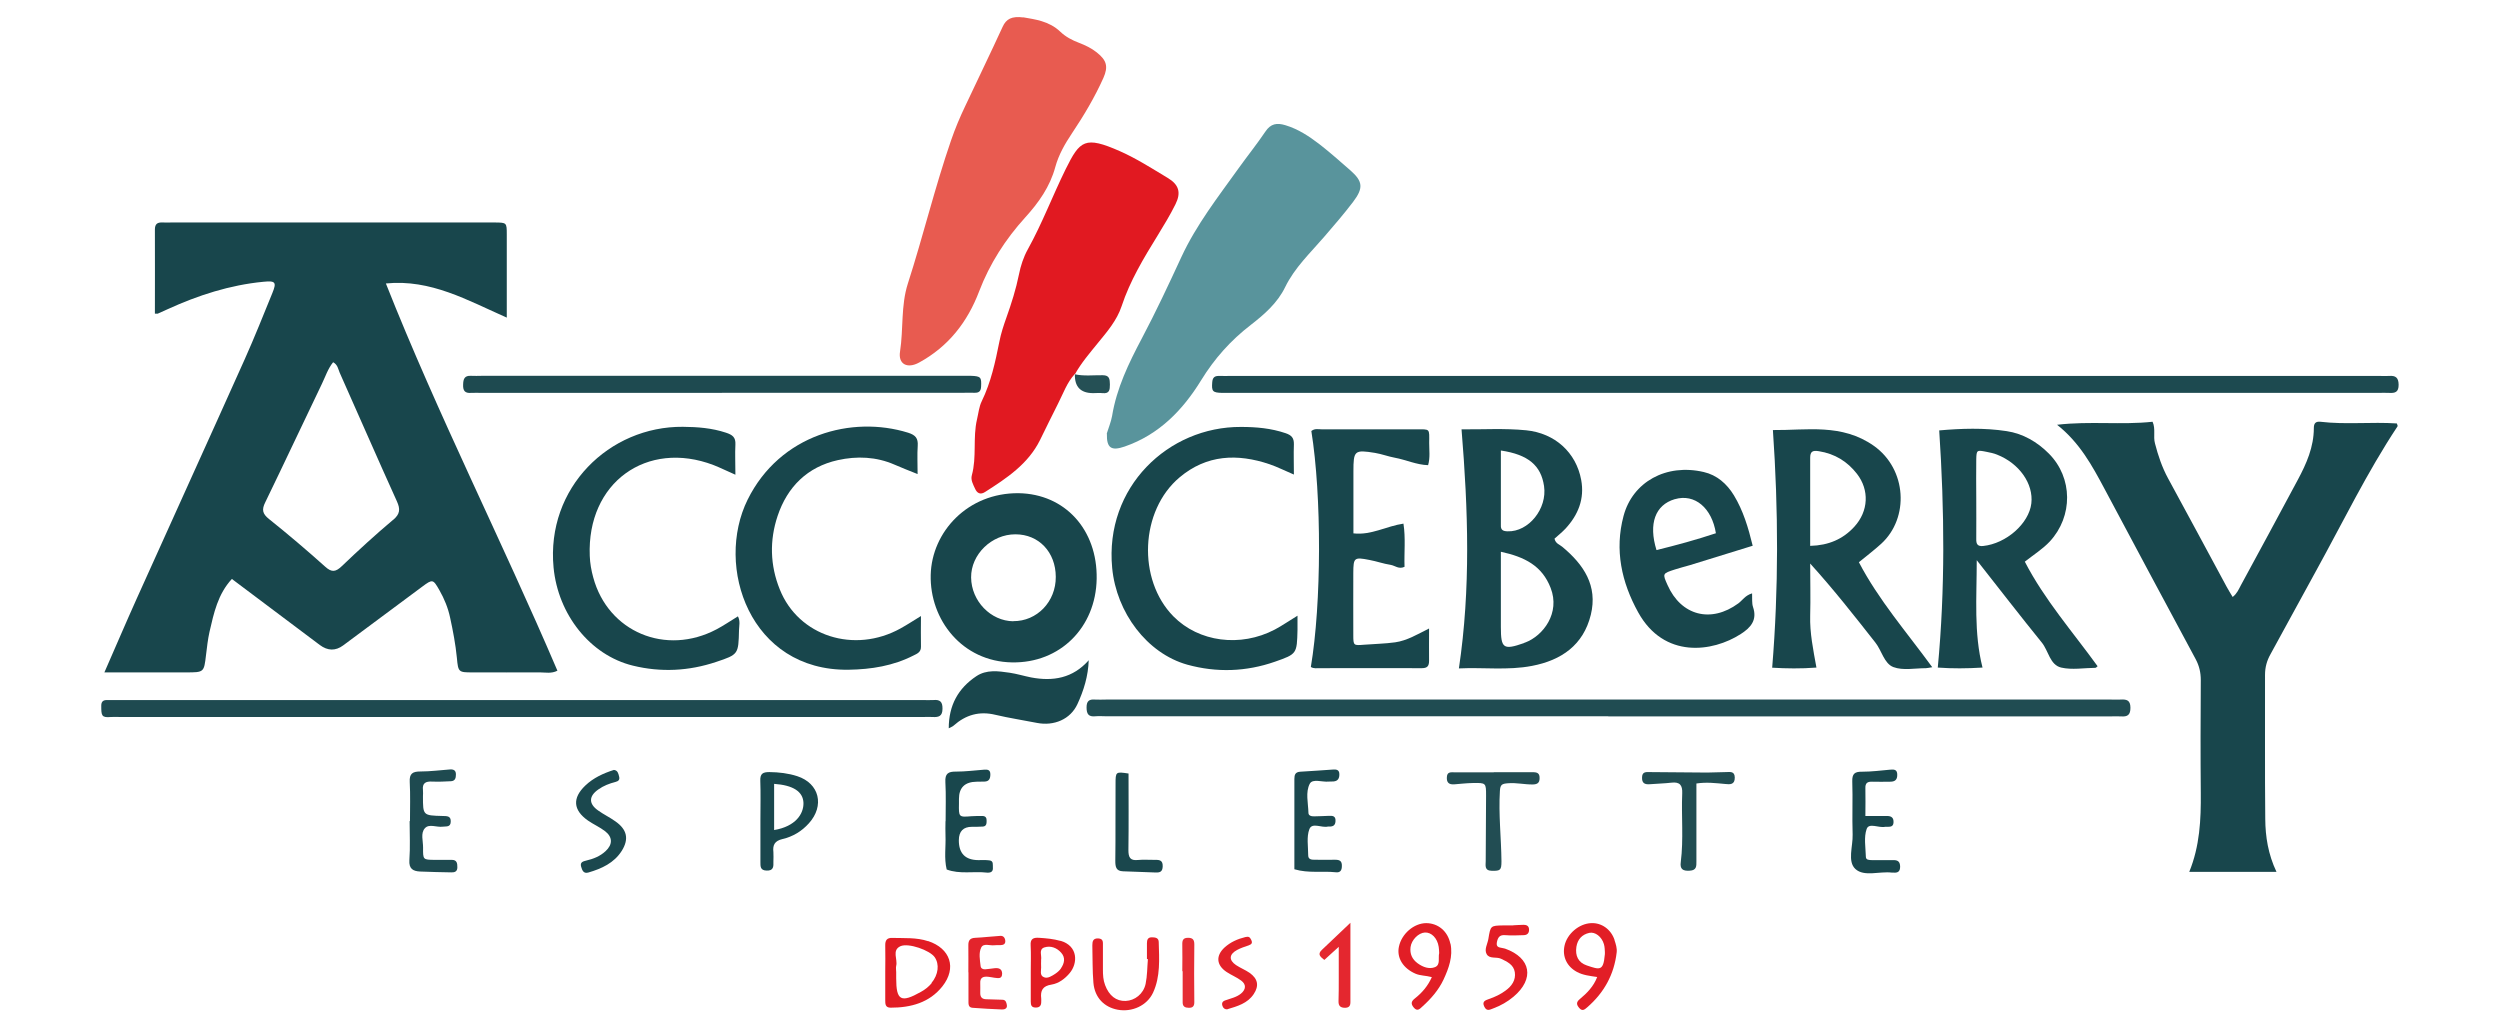 <?xml version="1.0" encoding="UTF-8"?>
<svg id="Calque_1" data-name="Calque 1" xmlns="http://www.w3.org/2000/svg" viewBox="0 0 207.88 85.41">
  <defs>
    <style>
      .cls-1 {
        fill: #e52d34;
      }

      .cls-2 {
        fill: #1e4a50;
      }

      .cls-3 {
        fill: #e21c23;
      }

      .cls-4 {
        fill: #e11921;
      }

      .cls-5 {
        fill: #19464c;
      }

      .cls-6 {
        fill: #1a474d;
      }

      .cls-7 {
        fill: #1d4a50;
      }

      .cls-8 {
        fill: #59949c;
      }

      .cls-9 {
        fill: #224d53;
      }

      .cls-10 {
        fill: #e32028;
      }

      .cls-11 {
        fill: #214d52;
      }

      .cls-12 {
        fill: #e21c24;
      }

      .cls-13 {
        fill: #19474d;
      }

      .cls-14 {
        fill: #e4272f;
      }

      .cls-15 {
        fill: #e3242c;
      }

      .cls-16 {
        fill: #e21e26;
      }

      .cls-17 {
        fill: #e85b50;
      }

      .cls-18 {
        fill: #e21d25;
      }

      .cls-19 {
        fill: #255055;
      }

      .cls-20 {
        fill: #204c52;
      }

      .cls-21 {
        fill: #18464c;
      }

      .cls-22 {
        fill: #1b484e;
      }
    </style>
  </defs>
  <path class="cls-21" d="M189.29,72.5h-7.25c.88-2.15,.98-4.35,.96-6.57-.03-3.13-.02-6.25,0-9.38,0-.63-.13-1.18-.42-1.73-2.55-4.73-5.07-9.46-7.6-14.2-1.02-1.91-2.05-3.81-3.93-5.3,2.75-.32,5.34,.03,7.94-.25,.27,.59,.04,1.22,.2,1.8,.26,1.01,.59,1.99,1.09,2.91,1.64,3,3.25,6.02,4.88,9.03,.14,.26,.3,.51,.49,.83,.36-.28,.5-.63,.67-.95,1.59-2.93,3.18-5.86,4.75-8.8,.72-1.34,1.33-2.73,1.33-4.3,0-.37,.13-.56,.54-.52,2.12,.25,4.25,0,6.36,.14,.03,.1,.09,.2,.06,.24-2.54,3.83-4.54,7.97-6.76,11.99-1.28,2.31-2.52,4.64-3.8,6.95-.31,.55-.46,1.1-.46,1.73,.01,3.99-.02,7.99,.02,11.98,.01,1.47,.24,2.93,.93,4.39Z"/>
  <path class="cls-4" d="M89.38,31.09c-.66,.71-.97,1.63-1.4,2.47-.51,1-1,2.02-1.5,3.03-.99,2-2.77,3.17-4.57,4.32-.4,.26-.67,.09-.83-.27-.16-.35-.38-.73-.27-1.12,.42-1.53,.07-3.12,.43-4.65,.12-.5,.17-1.05,.39-1.5,.77-1.58,1.13-3.26,1.47-4.96,.13-.68,.35-1.34,.58-1.99,.42-1.18,.8-2.37,1.05-3.61,.14-.71,.38-1.44,.73-2.07,1.2-2.16,2.07-4.48,3.16-6.69,1.18-2.38,1.59-2.76,4.5-1.48,1.38,.61,2.67,1.44,3.97,2.22,.94,.56,1.14,1.22,.65,2.2-.44,.89-.96,1.74-1.48,2.59-1.16,1.88-2.3,3.77-3,5.89-.39,1.17-1.19,2.1-1.96,3.04-.68,.84-1.39,1.66-1.92,2.61l.02-.02Z"/>
  <path class="cls-17" d="M85.09,1.44c.92,.17,2.13,.29,3.08,1.2,.44,.42,.97,.7,1.55,.92,.52,.2,1.03,.44,1.48,.8,.82,.65,.97,1.17,.55,2.12-.73,1.63-1.64,3.15-2.63,4.63-.58,.87-1.09,1.76-1.37,2.78-.44,1.63-1.38,2.96-2.5,4.19-1.64,1.81-2.95,3.84-3.83,6.14-.97,2.56-2.56,4.6-5,5.93-.97,.53-1.75,.14-1.58-.92,.29-1.88,.06-3.81,.65-5.65,1.27-3.94,2.24-7.98,3.59-11.9,.34-.99,.74-1.94,1.19-2.88,1.03-2.19,2.09-4.37,3.1-6.57,.3-.66,.76-.9,1.72-.78Z"/>
  <path class="cls-8" d="M92.03,36.05c.14-.46,.35-.95,.44-1.45,.38-2.33,1.38-4.39,2.48-6.47,1.17-2.21,2.23-4.48,3.28-6.75,1.25-2.7,3.06-5.01,4.77-7.4,.73-1.02,1.52-2,2.22-3.04,.45-.67,.96-.74,1.66-.53,1.06,.32,1.96,.91,2.82,1.57,.89,.69,1.73,1.44,2.58,2.18,1.06,.93,1.1,1.48,.23,2.63-.76,1-1.58,1.95-2.4,2.9-1.15,1.34-2.45,2.55-3.25,4.19-.63,1.3-1.72,2.26-2.86,3.14-1.66,1.28-3.02,2.8-4.13,4.61-1.52,2.47-3.49,4.51-6.35,5.5-1.1,.38-1.51,.14-1.48-1.06Z"/>
  <path class="cls-7" d="M150.14,32.67c-15.87,0-31.74,0-47.6,0-.3,0-.61,0-.91,0-.81-.02-.89-.13-.83-.89,.03-.39,.2-.53,.57-.52,.35,.01,.7,0,1.04,0,31.82,0,63.64,0,95.47,0,.26,0,.52,.02,.78,0,.53-.04,.78,.13,.79,.72,.01,.63-.29,.72-.79,.69-.3-.02-.61,0-.91,0-15.87,0-31.74,0-47.6,0Z"/>
  <path class="cls-20" d="M133.73,59.56c-13.91,0-27.82,0-41.73,0-.3,0-.61-.03-.91,0-.58,.06-.74-.19-.74-.74,0-.52,.21-.69,.7-.65,.3,.02,.61,0,.91,0,27.86,0,55.73,0,83.59,0,.26,0,.52,.01,.78,0,.49-.03,.82,.04,.82,.68,0,.6-.24,.76-.78,.72-.3-.02-.61,0-.91,0-13.91,0-27.82,0-41.73,0Z"/>
  <path class="cls-21" d="M61.14,39.47c-.71-.31-1.25-.58-1.81-.8-5.54-2.11-10.54,1.45-10.29,7.56,.02,.6,.13,1.21,.29,1.79,1.23,4.53,6.03,6.54,10.25,4.31,.61-.32,1.17-.71,1.78-1.08,.21,.4,.1,.78,.09,1.15-.05,2-.04,2.02-1.9,2.64-2.27,.76-4.59,.88-6.92,.31-3.57-.87-6.23-4.27-6.6-8.16-.63-6.64,4.64-11.75,10.75-11.7,1.22,.01,2.41,.1,3.59,.49,.54,.18,.81,.38,.78,.98-.04,.78,0,1.56,0,2.51Z"/>
  <path class="cls-21" d="M107.89,51.19c0,.49,0,.84,0,1.18-.05,1.99-.04,2.01-1.87,2.65-2.4,.84-4.86,.92-7.29,.25-3.36-.94-5.9-4.34-6.25-8.04-.64-6.73,4.67-11.76,10.71-11.73,1.27,0,2.5,.11,3.71,.52,.5,.17,.7,.4,.69,.92-.03,.81,0,1.62,0,2.52-.76-.32-1.38-.64-2.03-.86-2.67-.9-5.22-.8-7.47,1.09-3.29,2.76-3.53,8.5-.52,11.56,2.11,2.14,5.57,2.6,8.43,1.1,.61-.32,1.17-.72,1.9-1.16Z"/>
  <path class="cls-21" d="M76.58,51.24c0,.9-.02,1.72,0,2.53,.01,.45-.3,.58-.61,.73-1.7,.87-3.51,1.16-5.41,1.19-8.21,.11-11.14-8.59-8.39-14.15,2.69-5.42,8.67-7.01,13.34-5.56,.63,.2,.84,.47,.8,1.09-.05,.73-.01,1.47-.01,2.35-.69-.28-1.3-.51-1.91-.78-1.53-.67-3.14-.73-4.72-.38-2.53,.56-4.2,2.22-5.01,4.64-.68,2.03-.63,4.11,.18,6.11,1.55,3.89,6.2,5.38,10.05,3.24,.56-.31,1.09-.66,1.68-1.02Z"/>
  <path class="cls-21" d="M109.06,35.83c.26-.22,.58-.13,.87-.13,2.61,0,5.21,0,7.82,0,1.19,0,1.1-.1,1.09,1.14,0,.6,.09,1.21-.09,1.84-.97-.03-1.84-.45-2.77-.62-.55-.1-1.09-.31-1.64-.4-1.72-.28-1.8-.2-1.8,1.55,0,1.69,0,3.37,0,5.14,1.49,.17,2.73-.6,4.16-.81,.19,1.21,.05,2.39,.09,3.59-.47,.23-.79-.1-1.15-.16-.6-.09-1.17-.3-1.77-.41-1.27-.25-1.33-.19-1.34,1.06,0,1.74-.01,3.47,0,5.21,0,.85,.03,.85,.89,.78,.86-.07,1.74-.08,2.59-.2,.99-.14,1.86-.67,2.82-1.15,0,.95-.01,1.82,0,2.68,0,.43-.13,.62-.6,.62-2.82-.01-5.65,0-8.47,0-.26,0-.52,.05-.76-.1,.89-5.29,.91-14.21,.04-19.63Z"/>
  <path class="cls-2" d="M43.45,58.21c11.08,0,22.17,0,33.25,0,.3,0,.61,.02,.91,0,.54-.05,.77,.13,.76,.72,0,.63-.32,.72-.82,.69-.26-.02-.52,0-.78,0-22.26,0-44.51,0-66.77,0-.26,0-.52-.02-.78,0-.78,.07-.8-.11-.8-.94,0-.32,.14-.47,.46-.47,.35,0,.7,0,1.04,0,11.17,0,22.34,0,33.51,0Z"/>
  <path class="cls-2" d="M60.03,32.67c-6.65,0-13.3,0-19.95,0-.3,0-.61-.02-.91,0-.52,.04-.68-.19-.66-.69,.01-.46,.11-.76,.65-.73,.3,.02,.61,0,.91,0,13.34,0,26.68,0,40.02,0,.22,0,.43,0,.65,0,.82,.03,.88,.12,.84,.9-.02,.41-.2,.52-.56,.51-.3-.01-.61,0-.91,0-6.69,0-13.38,0-20.08,0Z"/>
  <path class="cls-5" d="M90.53,54.88c-.04,1.34-.42,2.54-.94,3.67-.58,1.26-1.95,1.84-3.37,1.56-1.15-.23-2.3-.4-3.44-.67-1.35-.33-2.48,0-3.49,.9-.09,.08-.21,.12-.4,.22,0-1.91,.78-3.32,2.29-4.33,.85-.57,1.83-.43,2.78-.29,.6,.09,1.18,.27,1.78,.39,1.81,.34,3.46,.08,4.8-1.44Z"/>
  <path class="cls-2" d="M34.09,68.28c0-1.08,.04-2.17-.02-3.25-.04-.71,.24-.88,.89-.88,.82,0,1.64-.11,2.46-.17,.3-.02,.5,.08,.49,.43,0,.29-.07,.53-.41,.55-.52,.03-1.04,.05-1.56,.03-.53-.03-.84,.11-.77,.71,.02,.17,0,.35,0,.52,0,1.58,0,1.59,1.62,1.63,.37,.01,.72-.02,.69,.49-.02,.46-.38,.36-.66,.4-.5,.07-1.13-.26-1.48,.12-.39,.41-.15,1.08-.16,1.63-.01,1,0,1,.96,1.01,.48,0,.95,0,1.43,0,.43,0,.46,.29,.46,.62,0,.35-.22,.43-.5,.42-.87-.02-1.73-.03-2.6-.07-.58-.03-.94-.22-.89-.95,.08-1.08,.02-2.16,.02-3.25Z"/>
  <path class="cls-6" d="M107.63,72.3c0-2.51,0-5.02,0-7.53,0-.35,.08-.57,.48-.6,.91-.05,1.81-.12,2.72-.18,.27-.02,.53,0,.54,.37,.01,.35-.11,.59-.49,.62-.13,0-.26,0-.39,.01-.54,.06-1.34-.27-1.58,.18-.37,.71-.13,1.6-.11,2.42,0,.25,.27,.3,.5,.29,.39-.02,.78-.01,1.17-.04,.34-.02,.61,0,.58,.45-.02,.34-.2,.44-.5,.44-.04,0-.09,0-.13,0-.52,.13-1.31-.37-1.54,.21-.25,.64-.1,1.45-.1,2.18,0,.36,.29,.37,.56,.37,.56,0,1.13,.01,1.69,0,.36,0,.56,.1,.55,.51,0,.37-.13,.58-.52,.53-1.11-.12-2.25,.1-3.43-.25Z"/>
  <path class="cls-13" d="M78.63,68.28c0-1.08,.04-2.17-.02-3.25-.04-.71,.24-.88,.89-.87,.78,0,1.55-.1,2.33-.16,.28-.02,.52,0,.52,.38,0,.35-.09,.6-.49,.61-.22,0-.43,0-.65,.01q-1.47,.02-1.47,1.43c0,.13,0,.26,0,.39-.02,1.12-.02,1.14,1.03,1.05,.3-.02,.61-.02,.91-.02,.28,0,.37,.16,.36,.41,0,.22-.02,.45-.31,.47-.3,.02-.61,.02-.91,.02q-1.08,0-1.09,1.11-.01,1.65,1.62,1.66c.3,0,.61-.02,.91,.02,.38,.04,.28,.36,.3,.6,.02,.25-.08,.41-.36,.42-.04,0-.09,.01-.13,0-1.11-.13-2.26,.15-3.35-.26-.23-.94-.06-1.89-.1-2.84-.02-.39,0-.78,0-1.17Z"/>
  <path class="cls-13" d="M155.12,67.85c.68,0,1.24,.01,1.79,0,.38,0,.56,.16,.54,.54-.02,.38-.3,.36-.56,.36-.04,0-.09,0-.13,0-.53,.12-1.34-.36-1.54,.17-.25,.69-.09,1.54-.07,2.32,0,.28,.28,.27,.49,.28,.61,0,1.22,.01,1.82,0,.38,0,.53,.16,.54,.54,0,.41-.19,.53-.55,.5-.04,0-.09,0-.13,0-1.03-.13-2.31,.37-3.04-.3-.68-.63-.2-1.88-.23-2.86-.05-1.47,.02-2.95-.03-4.42-.02-.64,.2-.82,.82-.81,.78,0,1.55-.1,2.33-.17,.33-.03,.6-.02,.59,.44,0,.39-.18,.55-.55,.56-.52,0-1.04,.02-1.56,0-.38-.01-.55,.13-.54,.52,.02,.77,0,1.54,0,2.33Z"/>
  <path class="cls-9" d="M124.21,64.21c1.08,0,2.17,0,3.25,0,.36,0,.57,.08,.56,.5,0,.4-.2,.51-.56,.52-.69,.01-1.37-.16-2.07-.1-.49,.04-.64,.1-.67,.64-.12,1.95,.11,3.89,.13,5.84,0,.75-.09,.81-.79,.8-.65-.01-.52-.45-.52-.81,0-1.82,.03-3.64,.03-5.46,0-1.04-.01-1.05-1.1-1.03-.52,.01-1.04,.07-1.55,.11-.44,.03-.64-.15-.61-.6,.02-.47,.36-.4,.65-.4,1.08,0,2.17,0,3.25,0Z"/>
  <path class="cls-11" d="M141.06,65.16c0,2.22,0,4.34,0,6.45,0,.4,.03,.76-.56,.79-.59,.04-.82-.15-.74-.72,.24-1.9,.04-3.81,.12-5.71,.03-.68-.2-.97-.89-.89-.6,.07-1.21,.08-1.81,.13-.41,.03-.66-.08-.64-.57,.01-.45,.29-.45,.61-.44,1.6,.02,3.21,.03,4.81,.04,.52,0,1.04-.04,1.56-.04,.32,0,.72-.1,.73,.45,.01,.62-.41,.58-.8,.54-.77-.07-1.55-.17-2.39-.04Z"/>
  <path class="cls-22" d="M51.04,64.02c.33,.03,.38,.31,.44,.55,.07,.26-.05,.39-.3,.45-.51,.13-1,.32-1.42,.62-.81,.56-.82,1.19-.03,1.75,.46,.33,.97,.57,1.43,.9,.98,.68,1.16,1.47,.54,2.46-.64,1.01-1.67,1.48-2.77,1.8-.41,.12-.52-.18-.61-.49-.11-.38,.19-.44,.42-.5,.6-.14,1.16-.36,1.62-.79,.59-.55,.59-1.16-.04-1.65-.44-.34-.97-.57-1.43-.89-1.24-.87-1.31-1.87-.22-2.91,.67-.64,1.5-1.02,2.38-1.3Z"/>
  <path class="cls-10" d="M95.37,79.74c0-.43,0-.87,0-1.3,0-.29,.07-.51,.42-.5,.27,0,.55,.04,.56,.38,.04,1.43,.15,2.88-.47,4.22-.5,1.08-1.75,1.64-2.94,1.42-1.13-.21-1.91-1.01-2.02-2.23-.09-1.03-.06-2.08-.09-3.11,0-.34,.05-.6,.48-.59,.48,.02,.39,.36,.4,.65,0,.65,0,1.3,0,1.95,0,.43,.02,.86,.18,1.28,.33,.88,.92,1.35,1.71,1.32,.76-.03,1.48-.58,1.66-1.42,.14-.67,.13-1.37,.19-2.06-.02,0-.05,0-.07,0Z"/>
  <path class="cls-6" d="M93.84,64.32c0,2.13,.02,4.25-.01,6.37,0,.6,.14,.89,.79,.82,.47-.05,.96,0,1.43-.01,.41-.01,.65,.06,.63,.56-.02,.42-.22,.5-.57,.49-.91-.04-1.82-.06-2.73-.1-.58-.02-.64-.37-.64-.87,.03-2.13,0-4.25,.02-6.38,0-1.04,.01-1.04,1.08-.88Z"/>
  <path class="cls-15" d="M80.52,80.84c0-.74,.01-1.47,0-2.21-.01-.42,.12-.63,.58-.65,.69-.03,1.38-.12,2.07-.16,.25-.02,.39,.14,.42,.39,.03,.29-.15,.37-.39,.38-.17,0-.35-.01-.52,.01-.37,.05-.9-.2-1.09,.19-.22,.45-.11,1.02-.05,1.54,.02,.2,.19,.28,.38,.27,.26-.02,.51-.06,.77-.09,.34-.04,.63,.04,.64,.44,0,.49-.35,.38-.65,.35-.17-.02-.34-.07-.51-.08-.4-.04-.69,.05-.66,.54,.01,.26,0,.52,0,.78-.01,.37,.14,.55,.53,.55,.43,0,.87,.04,1.3,.04,.3,0,.34,.23,.38,.43,.06,.3-.19,.39-.4,.38-.82-.03-1.64-.08-2.46-.14-.36-.03-.33-.34-.33-.6,0-.78,0-1.56,0-2.34Z"/>
  <path class="cls-18" d="M125.83,76.94c.16,0,.5-.04,.85-.04,.22,0,.43,.06,.46,.34,.03,.31-.11,.51-.43,.52-.52,.02-1.04,.04-1.56,0-.46-.04-.6,.2-.68,.58-.1,.5,.29,.43,.55,.51,.04,.01,.09,.02,.13,.03,2.16,.77,2.47,2.51,.7,4-.5,.42-1.06,.74-1.68,.97-.29,.11-.55,.27-.75-.15-.22-.45,.13-.53,.39-.63,.5-.17,.96-.39,1.38-.7,.51-.37,.87-.87,.77-1.53-.1-.63-.63-.87-1.15-1.12-.39-.18-.95,.04-1.19-.38-.22-.39,.07-.84,.14-1.26,.18-1.11,.18-1.11,1.23-1.13,.22,0,.43,0,.84,0Z"/>
  <path class="cls-14" d="M111.33,78.72c-.52,.47-.86,.79-1.21,1.1-.31-.25-.61-.46-.2-.84,.75-.71,1.5-1.42,2.37-2.25,0,2.31,0,4.45,0,6.59,0,.32-.11,.47-.44,.48-.38,0-.56-.15-.55-.54,.02-.61,.02-1.21,.02-1.82,0-.82,0-1.64,0-2.72Z"/>
  <path class="cls-10" d="M102.06,83.93c-.2,.01-.33-.08-.4-.26-.09-.23-.04-.4,.23-.49,.45-.16,.92-.25,1.3-.56,.42-.35,.45-.76,.02-1.08-.37-.28-.83-.46-1.22-.72-.85-.57-.91-1.35-.16-2.04,.49-.44,1.07-.7,1.72-.86,.28-.07,.38,0,.49,.23,.13,.27,.03,.37-.21,.46-.33,.11-.66,.22-.96,.38-.67,.36-.71,.84-.09,1.26,.36,.24,.77,.4,1.12,.64,.7,.49,.81,1.08,.35,1.77-.52,.78-1.36,1.01-2.19,1.26Z"/>
  <path class="cls-1" d="M98.31,80.76c0-.74,.02-1.48,0-2.21-.01-.37,.07-.57,.48-.57,.39,0,.52,.16,.52,.55-.02,1.6-.02,3.21,0,4.81,0,.33-.14,.47-.46,.46-.3,0-.51-.1-.51-.44,0-.87,0-1.73,0-2.6,0,0,0,0-.01,0Z"/>
  <path class="cls-19" d="M89.36,31.12c.77,.17,1.55,.07,2.33,.08,.58,0,.59,.34,.6,.77,0,.44-.03,.78-.61,.72-.26-.03-.52,0-.78,0q-1.57,0-1.52-1.58l-.02,.02Z"/>
  <path class="cls-21" d="M32.09,23.57c3.73-.37,6.78,1.4,10.05,2.84,0-2.4,0-4.66,0-6.91,0-.99-.01-.99-.98-1-.13,0-.26,0-.39,0-8.82,0-17.65,0-26.47,0-.26,0-.52,.01-.78,0-.42-.02-.64,.11-.64,.58,.01,2.33,0,4.67,0,7,.15,0,.2,.01,.24,0,.28-.12,.55-.25,.82-.37,2.54-1.16,5.17-2.01,7.96-2.28,1-.1,1.12,.03,.75,.93-.75,1.84-1.49,3.7-2.3,5.51-2.97,6.63-5.99,13.25-8.97,19.88-.9,2-1.76,4.02-2.7,6.16,2.36,0,4.57,0,6.78,0,1.51,0,1.5,0,1.67-1.44,.08-.65,.15-1.3,.29-1.93,.36-1.56,.69-3.13,1.86-4.4,2.46,1.85,4.88,3.67,7.31,5.49q.99,.74,1.94,.04c2.2-1.63,4.39-3.27,6.58-4.89,.86-.64,.9-.63,1.43,.3,.41,.72,.72,1.48,.89,2.29,.24,1.1,.45,2.21,.56,3.33,.11,1.2,.14,1.21,1.31,1.21,1.87,0,3.74,.01,5.61,0,.45,0,.93,.12,1.44-.14-4.62-10.81-9.93-21.26-14.26-32.19Zm.59,19.66c-1.46,1.23-2.87,2.52-4.25,3.84-.51,.49-.84,.55-1.39,.05-1.52-1.36-3.08-2.69-4.67-3.96-.55-.44-.62-.78-.31-1.4,1.59-3.27,3.13-6.57,4.71-9.85,.29-.6,.5-1.26,.93-1.79,.38,.2,.42,.58,.55,.88,1.59,3.56,3.14,7.13,4.75,10.68,.3,.66,.27,1.06-.31,1.55Z"/>
  <path class="cls-21" d="M129.91,45.47c-.22-.19-.56-.26-.65-.68,.29-.26,.63-.53,.92-.84,1.05-1.14,1.59-2.47,1.3-4.04-.42-2.29-2.19-3.89-4.57-4.13-1.81-.18-3.63-.06-5.38-.08,.55,6.7,.77,13.24-.22,19.88,2.03-.1,4.06,.18,6.08-.21,2.45-.47,4.27-1.73,4.89-4.25,.59-2.42-.59-4.17-2.37-5.65Zm-5.11-8.01c2.28,.34,3.34,1.25,3.59,2.96,.28,1.88-1.29,3.82-3.03,3.76-.37-.01-.58-.1-.56-.51,0-.22,0-.43,0-.65,0-1.81,0-3.63,0-5.56Zm2.02,15.96s-.08,.04-.12,.06c-1.69,.59-1.9,.44-1.9-1.34,0-2.03,0-4.05,0-6.26,1.99,.43,3.43,1.17,4.14,3.01,.81,2.08-.61,3.97-2.12,4.54Z"/>
  <path class="cls-21" d="M168.36,46.71c.75-.59,1.49-1.05,2.09-1.69,1.93-2.09,1.92-5.29-.08-7.3-.97-.98-2.17-1.67-3.51-1.87-1.88-.29-3.8-.22-5.61-.06,.44,6.68,.5,13.16-.12,19.72,1.21,.09,2.41,.08,3.72,0-.73-2.9-.48-5.77-.48-8.93,1.93,2.45,3.64,4.67,5.41,6.85,.56,.69,.67,1.86,1.61,2.08,.9,.21,1.9,.03,2.86,.02,.03,0,.06-.04,.17-.13-2.06-2.85-4.41-5.52-6.05-8.69Zm-3.44-1.31c-.49,.05-.6-.16-.59-.59,.01-1.13,0-2.25,0-3.38,0-1.08-.02-2.17,0-3.25,.02-.76,.05-.77,.85-.61,.3,.06,.6,.12,.87,.23,1.86,.73,3.05,2.43,2.86,4.06-.2,1.68-2.09,3.34-4.01,3.54Z"/>
  <path class="cls-21" d="M154.57,46.75c.66-.54,1.28-1.01,1.85-1.53,2.36-2.15,2.14-6.21-.61-8.15-2.67-1.88-5.6-1.28-8.39-1.31,.46,6.67,.48,13.18-.06,19.76,1.19,.07,2.38,.09,3.68-.01-.27-1.49-.56-2.89-.52-4.32,.04-1.44,0-2.88,0-4.33,1.96,2.16,3.69,4.37,5.42,6.57,.53,.67,.73,1.75,1.5,2.04,.8,.3,1.8,.09,2.71,.09,.12,0,.24-.04,.52-.08-2.13-2.92-4.46-5.59-6.1-8.73Zm-4.05-1.35c0-2.48,0-4.91,0-7.33,0-.52,.19-.64,.73-.55,1.32,.21,2.36,.85,3.16,1.88,1.04,1.34,.97,3.1-.22,4.4-.94,1.03-2.14,1.55-3.66,1.59Z"/>
  <path class="cls-21" d="M84.7,41.01c-4.23-.04-7.22,3.21-7.31,6.79-.09,3.74,2.62,7.21,6.76,7.28,3.99,.07,6.97-2.9,7.04-6.95,.07-4.09-2.64-7.06-6.49-7.12Zm-.44,10.65c-1.88-.02-3.49-1.68-3.51-3.64-.02-1.92,1.71-3.6,3.69-3.59,1.94,0,3.34,1.48,3.35,3.53,.02,2.06-1.56,3.71-3.54,3.69Z"/>
  <path class="cls-21" d="M145.77,50.48c-.11-.32-.06-.69-.08-1.14-.58,.17-.8,.58-1.14,.83-2.27,1.67-4.76,1.03-5.89-1.52-.43-.96-.43-.96,.62-1.3,.41-.13,.83-.24,1.25-.36,1.73-.53,3.45-1.07,5.21-1.61-.37-1.52-.79-2.92-1.56-4.19-.59-.97-1.42-1.69-2.51-1.94-3.13-.73-5.92,.83-6.67,3.66-.75,2.82-.17,5.5,1.22,8.01,2.15,3.88,6.19,3.31,8.53,1.8,.81-.52,1.39-1.15,1.02-2.24Zm-6.51-8.97c1.67-.49,3.09,.74,3.42,2.83-1.62,.54-3.27,.99-4.94,1.4-.68-2.2-.1-3.75,1.51-4.23Z"/>
  <path class="cls-13" d="M66.29,64.54c-.74-.24-1.52-.33-2.31-.34-.54,0-.78,.12-.76,.72,.04,1.08,.01,2.17,.01,3.25,0,1.17,0,2.34,0,3.51,0,.35-.02,.69,.5,.71,.61,.03,.59-.35,.58-.75,0-.26,.02-.52,0-.78-.07-.6,.11-.94,.75-1.09,.86-.2,1.6-.64,2.2-1.31,1.32-1.46,.88-3.32-.97-3.92Zm-1.92,4.48v-3.84c1.58,.11,2.41,.64,2.44,1.59,.02,.89-.64,1.95-2.44,2.25Z"/>
  <path class="cls-16" d="M134.26,78.18c-.29-.9-1.08-1.46-1.95-1.42-1.01,.04-2.01,.89-2.22,1.89-.19,.9,.2,1.72,1.04,2.17,.5,.27,1.07,.33,1.68,.42-.3,.79-.85,1.34-1.45,1.84-.33,.27-.26,.49-.03,.75,.26,.29,.45,.1,.65-.07,1.4-1.21,2.24-2.73,2.45-4.57,.04-.33-.07-.69-.18-1.01Zm-.82,1.23c-.12,1.35-.42,1.23-1.49,.87-.72-.24-.98-.81-.87-1.55,.1-.62,.46-1.02,1.07-1.16,.49-.11,1.04,.32,1.22,.94,.07,.24,.07,.51,.08,.66,0,.16,0,.2-.01,.24Z"/>
  <path class="cls-12" d="M77.17,78.26c-.97-.32-1.97-.24-2.97-.27-.46-.02-.6,.21-.59,.63,.02,.74,0,1.47,0,2.21,0,0,0,0,0,0,0,.78,0,1.56,0,2.34,0,.31,0,.62,.45,.62,1.67,0,3.22-.41,4.3-1.77,1.22-1.54,.66-3.16-1.19-3.77Zm.3,3.49c-.25,.3-.55,.54-.9,.73-1.65,.93-2.05,.72-2.05-1.13,0-.17,0-.35,0-.52s-.04-.36,0-.52c.14-.54-.38-1.29,.35-1.63,.67-.3,2.45,.34,2.85,.91,.41,.59,.31,1.45-.26,2.14Z"/>
  <path class="cls-16" d="M120.6,78.47c-.22-1.05-1.02-1.7-2-1.71-1.03,0-2.06,.89-2.28,1.97-.19,.93,.36,1.79,1.37,2.23,.41,.18,.85,.15,1.37,.29-.35,.78-.84,1.32-1.42,1.78-.29,.23-.34,.43-.1,.73,.31,.39,.52,.13,.74-.07,.71-.64,1.34-1.36,1.75-2.23,.44-.95,.8-1.93,.58-3Zm-1.28,1.95c-.48,.19-1,0-1.44-.32-.46-.34-.66-.78-.59-1.35,.08-.6,.66-1.18,1.19-1.21,.55-.03,1.04,.47,1.15,1.19,.03,.17,.03,.34,.04,.52-.1,.4,.13,.98-.35,1.17Z"/>
  <path class="cls-3" d="M88.19,78.24c-.6-.17-1.19-.22-1.79-.26-.46-.03-.74,.07-.7,.63,.04,.73,.01,1.47,.01,2.21,0,.82,0,1.65,0,2.47,0,.31,.07,.49,.42,.49,.33,0,.46-.18,.45-.49,0-.09,.01-.17,0-.26-.08-.66,.12-1.05,.86-1.16,.6-.1,1.11-.48,1.51-.96,.68-.81,.71-2.25-.76-2.68Zm.03,2.29c-.12,.17-.29,.32-.47,.44-.28,.18-.63,.42-.94,.29-.4-.15-.21-.6-.24-.93-.01-.13,0-.26,0-.39,0-.04,0-.09,0-.13,.07-.35-.22-.87,.27-1.03,.52-.17,1.04,.03,1.4,.44,.37,.41,.27,.88-.02,1.3Z"/>
</svg>